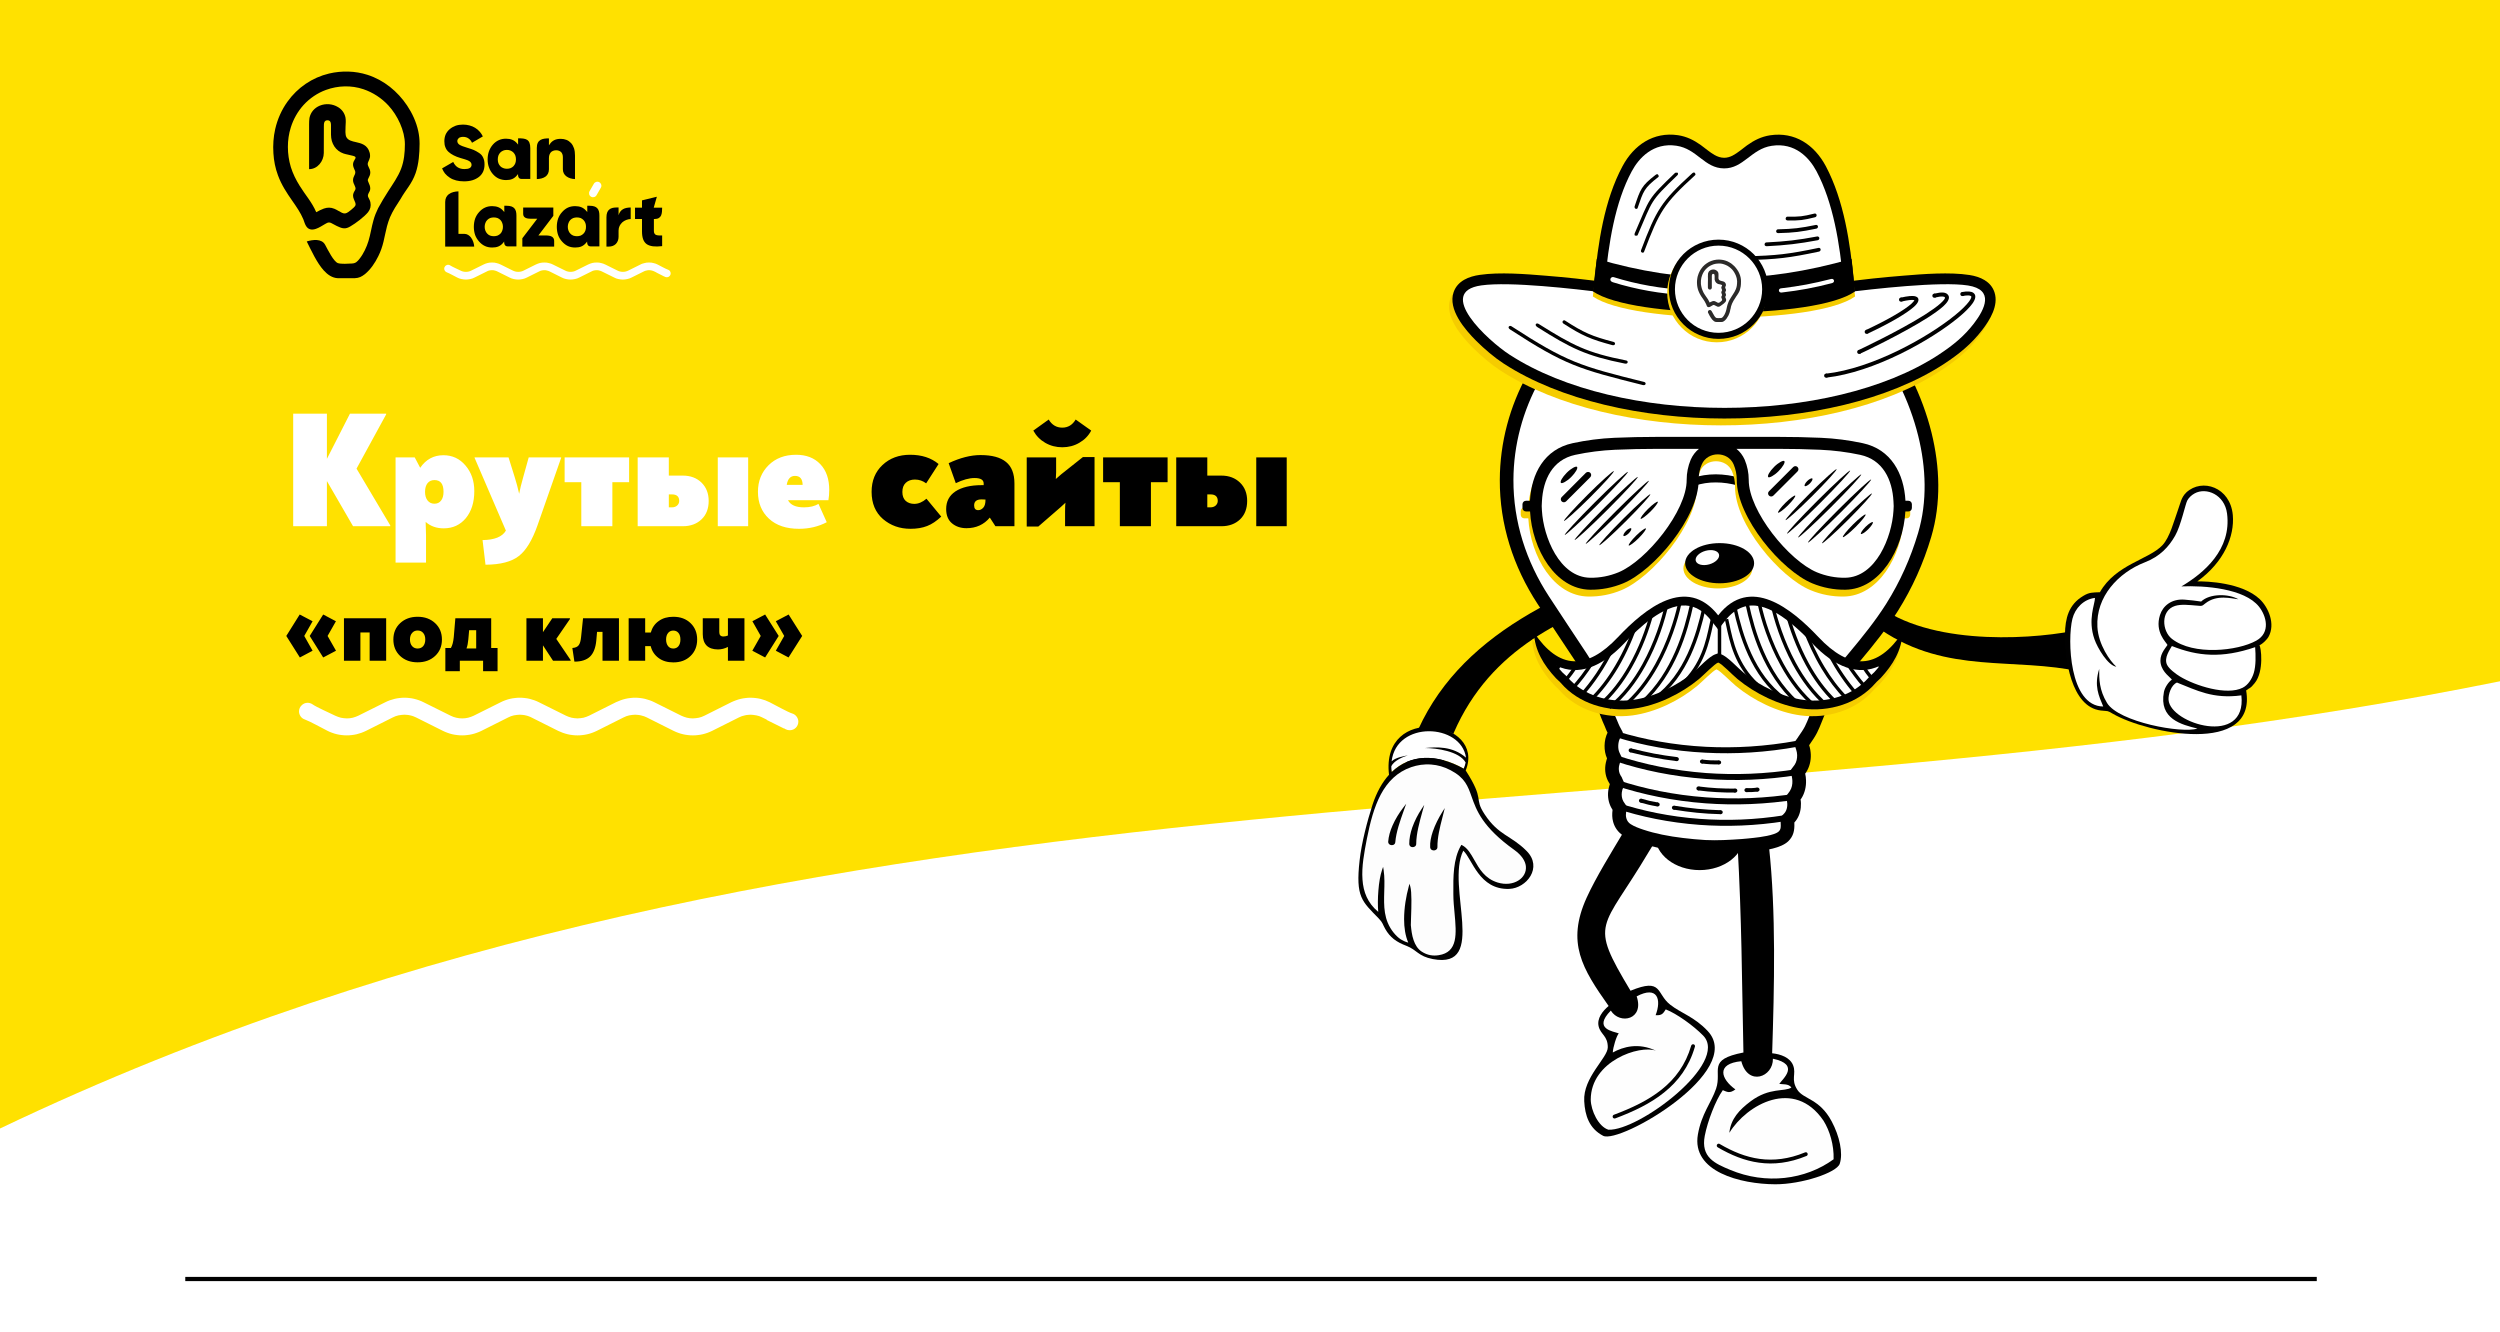 <?xml version="1.0" encoding="UTF-8"?> <!-- Creator: CorelDRAW X7 --> <svg xmlns="http://www.w3.org/2000/svg" xmlns:xlink="http://www.w3.org/1999/xlink" xml:space="preserve" width="700px" height="373px" style="shape-rendering:geometricPrecision; text-rendering:geometricPrecision; image-rendering:optimizeQuality; fill-rule:evenodd; clip-rule:evenodd" viewBox="0 0 32991 17579"> <defs> <style type="text/css"> <![CDATA[ .str0 {stroke:black;stroke-width:55.664} .fil5 {fill:none} .fil12 {fill:#2B2A29} .fil10 {fill:black} .fil3 {fill:black} .fil6 {fill:#010101} .fil9 {fill:#F5CC00} .fil13 {fill:#FDFDFD} .fil8 {fill:#FEFEFE} .fil1 {fill:#FFE100} .fil7 {fill:white} .fil0 {fill:white} .fil4 {fill:black;fill-rule:nonzero} .fil11 {fill:#F5CC00;fill-rule:nonzero} .fil14 {fill:white;fill-rule:nonzero} .fil2 {fill:white;fill-rule:nonzero} ]]> </style> <mask id="id0"> <radialGradient id="id1" gradientUnits="userSpaceOnUse" cx="25457.7" cy="10391.6" r="7270.02" fx="25457.7" fy="10391.6"> <stop offset="0" style="stop-opacity:1; stop-color:white"></stop> <stop offset="1" style="stop-opacity:0; stop-color:white"></stop> </radialGradient> <rect style="fill:url(#id1)" x="16801" y="1735" width="13159" height="13159"></rect> </mask> </defs> <g id="Слой_x0020_1">  <rect class="fil0" width="32991" height="17579"></rect> <path class="fil1" d="M0 14892c10863,-5191 22127,-3702 32991,-5902l0 -8990 -32991 0 0 14892z"></path> <path class="fil2" d="M6079 3571c-36,-18 -108,-49 -137,-68 -4,-3 -9,-5 -13,-7 -5,-1 -10,-2 -15,-2 -14,0 -27,6 -37,15 -9,10 -15,22 -15,37 0,11 4,21 10,29 6,9 15,15 25,19 38,14 97,49 136,68 9,5 18,8 27,12 10,3 19,6 29,8 10,2 20,4 30,5 9,1 19,2 29,2 10,0 20,-1 30,-2 10,-1 20,-3 29,-5 10,-2 20,-5 29,-8 9,-4 18,-7 27,-12l161 -80c5,-3 11,-6 16,-8 6,-2 12,-3 17,-5 6,-1 12,-2 19,-3 6,0 11,-1 17,-1 6,0 13,1 19,1 6,1 12,2 18,4 5,1 11,3 17,5 5,2 11,4 16,7l161 80c9,5 18,8 27,12 9,3 19,6 28,8 10,2 20,4 30,5 10,1 20,2 30,2 9,0 19,-1 29,-2 10,-1 20,-3 30,-5 9,-2 19,-5 28,-8 9,-3 18,-7 27,-12l161 -80c6,-3 11,-6 17,-8 5,-2 11,-3 17,-5 6,-1 12,-2 18,-3 6,0 12,-1 18,-1 6,0 12,1 18,1 6,1 12,2 18,4 6,1 12,3 17,5 6,2 11,4 17,7l160 80c9,5 18,8 27,12 10,3 19,6 29,8 10,2 20,4 29,5 10,1 20,2 30,2 10,0 20,-1 29,-2 10,-1 20,-3 30,-5 10,-2 19,-5 29,-8 9,-4 18,-7 27,-12l161 -80c5,-3 11,-6 16,-8 6,-2 12,-3 17,-5 6,-1 12,-2 18,-3 6,0 12,-1 18,-1 6,0 12,1 19,1 5,1 11,2 17,4 6,1 12,3 17,5 6,2 11,4 16,7l162 80c8,5 17,8 26,12 10,3 20,6 29,8 10,2 20,4 30,5 10,1 19,2 29,2 10,0 20,-1 30,-2 10,-1 20,-3 29,-5 10,-2 20,-5 29,-8 9,-4 18,-7 27,-12l161 -80c6,-3 11,-6 17,-8 5,-2 11,-3 17,-4 6,-2 12,-3 18,-4 6,0 12,-1 18,-1 5,0 11,1 17,1 6,1 11,2 17,3 6,1 12,3 17,5 6,2 11,4 17,7l29 14 -1 1 103 52 1 -1 10 6c4,1 8,3 12,4 4,1 8,1 12,1 14,0 27,-5 36,-15 10,-9 15,-22 15,-36 0,-11 -3,-22 -10,-31 -6,-8 -15,-15 -26,-18 -24,-7 -107,-53 -135,-67 -9,-5 -18,-8 -27,-12 -9,-3 -19,-6 -29,-8 -10,-3 -19,-4 -29,-6 -10,-1 -20,-1 -29,-1 -10,0 -20,0 -30,1 -9,2 -19,3 -29,6 -10,2 -19,5 -29,8 -9,3 -19,7 -27,12l-161 80c-6,3 -12,5 -17,7l-17 5c-6,2 -12,3 -18,3 -6,1 -12,1 -18,1 -5,0 -11,0 -17,-1 -6,0 -12,-1 -18,-3 -6,-1 -12,-3 -18,-5 -5,-2 -11,-4 -16,-7l-161 -80c-9,-5 -19,-9 -28,-12 -9,-3 -19,-6 -28,-8 -10,-3 -20,-4 -29,-6 -10,-1 -20,-1 -30,-1 -10,0 -19,0 -29,1 -10,2 -20,3 -29,5 -10,3 -20,6 -29,9 -9,3 -18,7 -28,12l-161 80c-5,3 -11,5 -16,7 -6,2 -12,4 -17,5 -6,2 -12,3 -18,3 -6,1 -12,1 -18,1 -6,0 -12,0 -18,-1l-17 -3c-6,-1 -12,-3 -18,-5 -5,-2 -11,-4 -16,-7l-162 -80c-9,-5 -18,-9 -27,-12 -9,-3 -19,-6 -29,-8 -9,-3 -19,-4 -29,-6 -9,-1 -19,-1 -29,-1 -10,0 -20,0 -29,1 -10,2 -20,3 -30,5 -10,3 -19,6 -28,9 -10,3 -19,7 -28,12l-161 80c-5,3 -11,5 -16,7 -6,2 -12,4 -18,5 -6,2 -12,3 -18,3 -6,1 -12,1 -17,1 -6,0 -12,0 -18,-1 -6,0 -12,-1 -18,-3 -5,-1 -11,-3 -17,-5 -6,-2 -11,-4 -17,-7l-161 -80c-9,-5 -18,-9 -28,-12 -9,-3 -18,-6 -28,-8 -10,-3 -19,-4 -29,-6 -10,-1 -20,-1 -30,-1 -9,0 -19,0 -29,1 -10,2 -20,3 -29,5 -10,3 -19,6 -29,9 -9,3 -18,7 -27,12l-162 80c-5,3 -10,5 -16,7 -6,2 -11,4 -17,5 -6,2 -12,3 -18,3 -6,1 -12,1 -18,1 -6,0 -12,0 -18,-1 -6,0 -12,-1 -18,-3 -5,-1 -11,-3 -17,-5 -5,-2 -11,-4 -16,-7z"></path> <path class="fil3" d="M4173 2800c32,-17 67,-36 101,-48 48,-16 90,-17 139,3 36,15 65,37 100,53 34,15 53,10 83,-10 25,-16 50,-40 73,-60 21,-21 30,-33 20,-63 -11,-30 -30,-62 -30,-93 0,-12 2,-25 7,-36 6,-18 24,-38 26,-55 3,-20 -19,-53 -26,-75 -9,-25 -10,-49 -1,-75 4,-10 9,-20 13,-30l2 -3c22,-47 -3,-62 -15,-102 -8,-24 -9,-48 1,-72 6,-16 19,-31 25,-46 8,-23 -20,-28 -37,-33 -37,-11 -83,-17 -119,-29 -13,-5 -25,-10 -37,-16 -47,-25 -83,-64 -105,-113 -5,-12 -10,-24 -14,-37 -3,-14 -6,-27 -8,-41 -2,-14 -3,-28 -3,-42l0 -99c0,-37 5,-90 -45,-91 -49,-1 -49,45 -49,82 -1,106 -1,295 -1,350 -1,107 -82,213 -194,213 0,-142 0,-283 0,-424l0 -168c1,-28 0,-56 5,-84 16,-76 65,-132 136,-162 79,-32 169,-25 242,20 50,30 85,78 97,136 7,36 3,84 1,122 -1,37 -7,106 12,139 12,21 30,34 51,43 23,10 49,16 73,21 36,8 74,17 106,36 38,22 62,55 74,97 4,12 7,24 7,37 1,10 1,21 -1,31 -4,21 -14,40 -22,59 -8,18 -10,32 -3,51 6,18 17,34 23,52 9,27 9,52 -1,78 -4,13 -26,50 -26,60 0,13 22,56 26,70 4,13 7,26 7,39 0,28 -10,44 -23,67 -6,12 -10,25 -7,38 1,3 1,6 2,8 10,26 24,41 30,72 10,48 -1,92 -31,130 -52,63 -162,146 -233,187 -30,18 -59,30 -95,25 -48,-6 -122,-50 -164,-72 -34,-12 -46,1 -75,16 -38,22 -80,50 -122,64 -57,20 -104,8 -132,-43 -15,-25 -22,-56 -33,-83 -37,-88 -90,-164 -145,-243 -76,-109 -143,-210 -190,-338 -35,-94 -54,-191 -60,-291 -7,-109 0,-215 24,-320 30,-130 84,-253 162,-361 133,-186 326,-318 549,-371 166,-39 344,-35 506,17 216,69 398,218 523,405 68,101 121,217 147,336 12,55 18,112 18,168 -1,128 -10,265 -52,387 -50,144 -131,221 -198,341 -51,78 -103,156 -140,242 -16,39 -29,78 -40,119 -18,67 -29,135 -46,203 -16,67 -38,131 -69,193 -44,89 -100,173 -176,236 -46,35 -77,51 -136,54l-220 0c-77,-3 -138,-48 -188,-103 -91,-101 -164,-262 -224,-382 78,-24 198,-41 243,45 36,66 110,219 168,241 43,14 138,8 185,5 50,-2 72,-26 101,-63 52,-65 93,-154 117,-232 28,-91 40,-184 66,-274 16,-59 36,-107 62,-161 41,-77 85,-148 132,-222 61,-95 131,-193 171,-298 39,-103 50,-212 50,-323 0,-180 -97,-382 -217,-512 -89,-97 -205,-173 -330,-215 -160,-54 -335,-49 -494,9 -113,41 -214,110 -296,199 -77,85 -135,188 -169,298 -26,82 -38,169 -38,255 0,92 13,179 39,267 27,86 67,167 115,244 73,120 164,218 220,351z"></path> <path class="fil0" d="M7910 2405l0 0c25,15 34,47 19,72l-57 99c-14,25 -47,34 -72,20l0 0c-26,-15 -34,-47 -20,-73l57 -99c15,-25 48,-34 73,-19z"></path> <path class="fil4" d="M8629 3050l0 -160 9 0c47,0 73,-19 86,-47 12,-28 14,-66 14,-103l-111 0 41 -144 -196 48 0 96 -92 0 0 150 92 0 0 164c0,41 5,75 15,103 10,27 25,48 45,63 20,15 48,25 83,30 34,4 75,4 123,-2l0 -141c-16,1 -30,1 -42,0 -15,-1 -27,-3 -36,-6 -10,-3 -18,-10 -23,-19 -5,-8 -8,-19 -8,-32zm-2609 -669c31,8 66,12 104,12 41,0 78,-5 111,-15 33,-10 61,-25 86,-44 49,-39 73,-93 73,-163 0,-17 -1,-34 -4,-49 -3,-15 -8,-29 -14,-42 -6,-13 -13,-24 -22,-35 -9,-10 -20,-19 -32,-27 -26,-17 -49,-30 -70,-39 -11,-5 -23,-9 -38,-14 -14,-5 -30,-10 -47,-15 -25,-8 -46,-15 -63,-21 -17,-7 -31,-13 -40,-19 -9,-6 -16,-13 -21,-21 -5,-8 -8,-17 -8,-27 0,-8 2,-15 5,-22 4,-7 9,-13 15,-19 7,-5 15,-9 25,-11 9,-3 19,-4 31,-4 29,0 53,7 73,22 19,13 34,32 45,56l143 -84c-12,-23 -25,-45 -42,-63 -17,-20 -38,-37 -61,-51 -23,-14 -47,-24 -74,-31 -26,-7 -55,-11 -85,-11 -35,0 -68,5 -97,15 -29,11 -56,26 -79,46 -23,20 -41,43 -53,70 -11,26 -17,56 -17,88 0,31 4,58 14,81 9,24 23,44 42,61 19,17 41,32 67,45 26,14 56,25 89,35 24,7 43,12 58,17 16,5 28,9 35,12 17,7 31,15 40,25 9,10 14,22 14,35 0,19 -8,34 -25,44 -16,9 -39,13 -69,13 -70,0 -119,-31 -148,-94l-147 85c10,25 23,47 38,67 18,21 39,40 64,56 24,16 52,28 84,36zm982 505l88 0 -197 258 0 110 420 0 0 -74c0,-52 -40,-73 -109,-73l-99 0 197 -259 0 -110 -398 0 0 84c0,47 38,64 98,64zm-165 -1061l0 83 -14 -17c-18,-21 -38,-36 -62,-46 -24,-10 -52,-15 -83,-15 -35,0 -66,6 -95,19 -29,13 -55,32 -78,58 -23,26 -40,56 -52,88 -12,33 -18,69 -18,108 0,39 6,75 18,107 12,33 29,62 52,88 23,26 49,46 78,59 29,12 60,19 95,19 31,0 58,-4 82,-14 24,-10 44,-26 63,-49l13 -16 1 21c1,13 6,24 13,31 7,8 17,12 30,12l118 0 0 -406c0,-120 -59,-130 -161,-130zm-152 890l-30 0 0 83 -15 -17c-17,-20 -38,-36 -62,-46 -24,-10 -52,-15 -83,-15 -34,0 -66,6 -94,19 -29,13 -55,33 -78,59 -24,26 -41,55 -53,87 -11,33 -17,69 -17,108 0,39 6,75 17,108 12,32 30,61 53,87 23,26 49,46 78,59 28,13 60,19 94,19 32,0 59,-4 82,-14 24,-10 45,-26 63,-48l13 -17 1 21c1,13 6,24 14,32 7,7 17,11 29,11l118 0 0 -406c0,-42 -7,-74 -27,-96 -19,-22 -52,-34 -103,-34zm-217 394c-15,-6 -28,-15 -38,-26 -11,-11 -19,-25 -25,-40 -6,-15 -9,-32 -9,-50 0,-18 3,-35 9,-50 5,-15 14,-29 25,-40 11,-11 24,-20 38,-26 15,-5 31,-8 49,-8 17,0 33,3 48,8 15,6 28,15 39,26 10,11 19,25 24,40 6,15 9,32 9,50 0,18 -3,35 -9,50 -5,15 -13,29 -24,40 -12,11 -24,20 -39,26 -15,5 -31,8 -48,8 -18,0 -34,-3 -49,-8zm1008 -1263c-23,-9 -48,-14 -75,-14 -33,0 -61,5 -84,16 -23,11 -43,27 -58,49l-15 21 0 -92c-82,0 -160,12 -160,126l0 411c43,-1 87,-11 118,-35 25,-20 42,-51 42,-95l0 -145c0,-16 2,-31 6,-44 5,-13 11,-24 19,-34 9,-9 19,-16 31,-20 12,-5 25,-7 40,-7 13,0 25,2 35,6 11,4 21,10 29,17 8,8 14,18 18,30 4,11 6,24 6,39l0 158c0,42 18,72 45,93 31,24 74,36 115,37l0 -310c0,-36 -4,-68 -13,-96 -9,-27 -22,-50 -39,-69 -18,-19 -38,-33 -60,-42zm-1348 1240l-78 0 0 -561c-46,1 -94,12 -128,38 -28,22 -47,55 -47,102l0 589 383 0c-2,-38 -16,-84 -42,-119 -21,-28 -51,-49 -88,-49zm2035 -246l0 -102 -30 0c-39,0 -72,8 -94,28 -23,19 -36,52 -36,102l0 386 31 0c39,0 71,-13 93,-35 23,-24 36,-56 36,-94l0 -83c0,-45 20,-81 49,-108 29,-26 70,-42 111,-44l0 -152c-77,1 -137,23 -160,102zm-383 -125l-30 0 0 83 -15 -17c-17,-20 -38,-36 -62,-46 -24,-10 -52,-15 -83,-15 -34,0 -66,6 -95,19 -28,13 -54,33 -77,59 -24,26 -41,55 -53,87 -11,33 -17,69 -17,108 0,39 6,75 17,108 12,32 29,62 53,87 23,26 49,46 77,59 29,13 61,19 95,19 31,0 59,-4 82,-14 24,-10 44,-26 63,-48l13 -17 1 21c1,13 6,24 14,32 7,7 17,11 29,11l118 0 0 -406c0,-42 -7,-74 -27,-96 -19,-22 -52,-34 -103,-34zm-215 394c-15,-6 -28,-15 -38,-26 -11,-11 -20,-25 -25,-40 -6,-15 -9,-32 -9,-50 0,-18 3,-35 9,-50 5,-15 14,-29 24,-40 11,-11 24,-20 39,-26 15,-5 31,-8 48,-8 18,0 34,3 49,8 14,6 27,15 38,26 11,12 20,25 25,40 6,15 8,32 8,50 0,18 -2,35 -8,50 -5,15 -14,29 -25,40 -11,11 -24,20 -38,26 -15,5 -31,8 -49,8 -17,0 -33,-3 -48,-8zm-924 -891c-15,-5 -28,-14 -39,-25 -11,-12 -19,-25 -25,-40 -5,-15 -8,-32 -8,-50 0,-18 3,-35 8,-50 6,-15 14,-29 25,-40 11,-11 24,-20 39,-26 14,-6 30,-9 48,-9 17,0 34,3 48,9 15,6 28,15 39,26 11,11 19,25 25,40 5,15 8,32 8,50 0,18 -3,35 -8,50 -6,15 -14,28 -25,40 -11,11 -24,20 -39,26 -14,5 -30,8 -48,8 -18,0 -34,-3 -48,-9z"></path> <line class="fil5 str0" x1="2445" y1="16878" x2="30573" y2="16878"></line> <path class="fil0" style="mask:url(#id0)" d="M23381 1735c3633,0 6579,2946 6579,6580 0,3633 -2946,6579 -6579,6579 -3634,0 -6580,-2946 -6580,-6579 0,-3634 2946,-6580 6580,-6580z"></path> <g id="_2653423600800"> <g> <path class="fil4" d="M24827 8314c870,589 1753,354 2638,551l92 -586c-435,129 -1782,275 -2591,-170l-139 205z"></path> <g> <path class="fil6" d="M29641 9111c54,-43 46,-14 113,-97 127,-156 83,-481 62,-499 46,-19 102,-80 119,-109 97,-172 -2,-393 -114,-499 -233,-221 -701,-237 -824,-235 355,-257 492,-597 468,-875 -33,-370 -406,-490 -612,-300 -69,65 -78,141 -112,233 -51,140 -106,359 -204,464 -179,191 -617,252 -826,621 -98,4 -140,0 -220,49 -192,114 -238,293 -241,509 -4,305 78,957 474,1003 108,12 78,-3 160,44 451,260 1903,556 1757,-309z"></path> <path class="fil7" d="M28998 9614c-206,-51 -511,-125 -442,-483 12,-61 64,-137 105,-162 -18,-30 -124,-94 -147,-210 -22,-114 50,-190 89,-248 -20,-40 -170,-170 -99,-395 38,-120 152,-217 325,-203 74,5 146,15 218,25 114,-108 362,-105 492,-30 -90,-9 -283,-67 -436,54 -48,38 -39,36 -120,29 -90,-7 -200,-21 -281,5 -193,62 -171,333 -41,434 284,223 869,161 1114,24 193,-108 132,-327 36,-448 -192,-242 -721,-281 -1024,-268 296,-175 664,-486 602,-962 -32,-248 -272,-350 -428,-265 -44,24 -77,58 -96,92 -25,43 -85,334 -161,466 -82,144 -196,272 -399,351 -354,138 -648,456 -627,852 12,234 168,454 250,526 -111,-14 -249,-248 -289,-363 -91,-260 7,-462 7,-545 -150,18 -263,136 -298,277 -68,274 -41,1153 407,1156 -59,-142 -123,-272 -53,-496 -2,132 0,279 103,449 153,252 989,406 1193,338zm-337 -1089c-24,46 -108,154 -64,247 25,54 119,124 169,154 203,124 622,256 830,149 71,-36 122,-116 146,-195 29,-97 26,-227 18,-340 -439,150 -757,121 -1099,-15zm67 482c-78,32 -116,160 -111,229 23,317 1037,623 961,-60 -375,51 -591,-67 -850,-169z"></path> </g> </g> <ellipse class="fil3" cx="22429" cy="11024" rx="588" ry="458"></ellipse> <path class="fil4" d="M20571 7892c-1388,682 -2337,1731 -2108,3753l102 -90 329 -587c107,-1656 933,-2375 1809,-2805l24 -12 -132 -271 -24 12z"></path> <path class="fil3" d="M23007 13889c-487,95 -278,233 -361,478 -64,186 -192,329 -240,604 -85,491 562,655 1021,657 345,1 811,-152 851,-271 46,-140 -2,-364 -107,-560 -160,-300 -370,-289 -452,-415 -90,-138 -13,-207 -55,-320 -40,-108 -166,-151 -278,-163 28,-873 53,-1857 -42,-2728 -21,-195 -19,-747 -256,-778 -264,-34 -168,583 -159,749 57,1030 56,1720 78,2747z"></path> <path class="fil3" d="M21517 13074c427,-176 335,38 525,185 144,113 317,158 494,347 498,529 -1163,1496 -1381,1382 -184,-97 -239,-268 -249,-456 -18,-315 311,-572 311,-712 0,-153 -95,-167 -121,-277 -24,-104 52,-201 132,-268 -348,-493 -560,-834 -290,-1429 121,-267 337,-615 478,-852 344,-597 292,-527 635,-409 215,76 -21,198 -291,652 -626,1057 -799,908 -243,1837z"></path> <path class="fil8" d="M22979 14004c-335,32 -272,233 -78,372 -78,58 -110,32 -166,10 -96,135 -201,410 -238,601 -56,287 137,368 336,451 470,197 990,132 1364,-140 6,-188 -51,-378 -134,-510 -385,-566 -1012,-215 -1242,161 19,-185 132,-304 281,-416 251,-188 449,-122 538,-182 -38,-54 -117,-39 -160,-48 42,-63 281,-255 -84,-332 6,241 -329,370 -417,33z"></path> <path class="fil3" d="M21214 9668c-8,-15 -16,-31 -22,-47l-15 -37c-37,-80 -67,-164 -98,-246 -81,-217 -161,-418 -290,-613 -84,-126 -167,-251 -250,-377 -83,-126 -165,-252 -248,-378 -321,-491 -502,-1050 -499,-1639 2,-490 130,-970 368,-1398 234,-422 569,-784 973,-1049 472,-308 1017,-470 1581,-468 407,2 821,85 1194,249 351,154 668,381 908,681 314,393 552,875 673,1363 111,450 129,930 -4,1377 -103,347 -248,671 -441,978 -149,236 -319,446 -497,659 -159,191 -341,400 -437,631 -23,55 -45,110 -67,166 -20,50 -40,102 -65,150 -28,54 -62,104 -97,154 -2,3 -5,6 -7,10 14,39 20,81 22,124 3,82 -17,166 -63,235 -4,5 -7,11 -11,16 7,29 10,59 11,89 3,83 -16,166 -60,236 -4,5 -8,11 -12,16 3,18 5,35 5,53 2,74 -15,149 -55,210 -10,15 -21,29 -32,41l0 9c4,94 -11,172 -82,240 -97,91 -303,118 -429,133 -57,6 -114,11 -172,15 -159,12 -341,22 -501,14 -103,-6 -206,-15 -308,-28 -97,-12 -194,-27 -289,-46 -91,-19 -182,-42 -270,-72 -69,-23 -147,-52 -209,-93 -64,-42 -110,-103 -131,-179 -15,-52 -15,-106 -8,-160 -5,-8 -10,-16 -15,-25 -38,-68 -52,-148 -42,-226 1,-10 3,-20 5,-30 3,-13 6,-26 10,-39 2,-6 4,-13 6,-19l-4 -8c-4,-6 -7,-12 -11,-18 -40,-68 -54,-149 -43,-227 1,-10 3,-20 5,-29 3,-14 6,-27 10,-40 2,-6 4,-12 6,-18 -46,-101 -43,-239 7,-340z"></path> <path class="fil0" d="M21376 9747c-25,51 -29,133 -5,184l32 69 -27 71c-1,3 -2,6 -3,10 -2,7 -4,14 -6,22 -1,5 -2,10 -3,16 -5,38 1,78 21,112 2,3 3,5 5,8l9 14 39 89 -24 68c-2,3 -3,6 -4,9 -2,8 -4,15 -5,23 -1,5 -2,11 -3,16 -5,39 1,81 20,116 2,4 5,8 7,11l40 59 -10 70c-4,28 -5,57 3,84 9,33 28,59 56,77 49,32 113,55 167,73 81,27 165,49 249,66 91,19 183,33 275,44 98,12 197,21 295,27 158,8 321,-2 479,-13 55,-5 110,-9 164,-16 73,-8 271,-32 326,-84 29,-28 28,-62 26,-101l-4 -84 52 -55c5,-6 9,-11 13,-17 20,-31 27,-71 26,-107 0,-9 -1,-18 -3,-28l-12 -75 45 -61c2,-3 3,-6 5,-8 25,-39 34,-87 32,-132 -1,-18 -3,-37 -7,-55l-19 -82 51 -68c2,-2 4,-4 5,-7 25,-37 34,-84 33,-128 -1,-24 -5,-49 -13,-72l-29 -87 53 -75c2,-3 4,-7 6,-10 30,-43 61,-87 85,-133 22,-43 40,-89 58,-134 22,-56 44,-112 68,-168 105,-254 290,-468 464,-677 172,-206 340,-414 483,-640 184,-292 323,-604 421,-934 124,-416 105,-864 2,-1281 -115,-465 -341,-921 -639,-1294 -222,-278 -515,-487 -839,-629 -351,-154 -740,-232 -1122,-234 -529,-2 -1040,150 -1482,439 -380,248 -694,589 -914,985 -223,401 -344,852 -346,1311 -2,554 168,1079 470,1541 83,126 165,251 248,377 83,126 166,251 249,376 136,205 224,421 309,650 29,79 58,158 93,234l1 3 17 41c4,10 9,21 14,31l43 81 -40 82z"></path> <g> <ellipse class="fil9" cx="22670" cy="7500" rx="455" ry="265"></ellipse> <ellipse class="fil9" transform="matrix(0.161 -0.045 0.045 0.161 22508.6 7425.62)" rx="952" ry="554"></ellipse> </g> <g> <ellipse class="fil3" cx="22693" cy="7432" rx="455" ry="265"></ellipse> <ellipse class="fil0" transform="matrix(0.161 -0.045 0.045 0.161 22531.2 7357.96)" rx="952" ry="554"></ellipse> </g> <path class="fil9" d="M20218 8434c14,241 128,430 292,606 24,26 43,37 65,63 236,273 615,384 965,338 309,-41 625,-198 857,-390 67,-55 208,-202 255,-218 47,16 188,163 255,218 232,192 548,349 857,390 350,46 729,-65 964,-338 23,-26 42,-37 66,-63 164,-176 278,-365 292,-606 -333,497 -699,502 -1113,62 -355,-377 -903,-818 -1321,-286 -419,-532 -966,-91 -1321,286 -414,440 -780,435 -1113,-62z"></path> <path class="fil10" d="M20241 8344c13,240 128,430 292,606 24,26 42,36 65,63 235,273 615,384 965,338 308,-41 624,-198 857,-390 66,-55 207,-203 254,-218 48,15 188,163 255,218 233,192 549,349 857,390 350,46 730,-65 965,-338 23,-27 41,-37 65,-63 164,-176 279,-366 292,-606 -332,496 -698,502 -1112,62 -356,-377 -903,-819 -1322,-286 -418,-533 -965,-91 -1321,286 -414,440 -780,434 -1112,-62z"></path> <path class="fil0" d="M24805 8787c-283,133 -588,22 -894,-302 -73,-77 -149,-152 -230,-221 -286,-245 -631,-434 -916,-73l-91 116 -91 -116c-86,-109 -195,-195 -340,-201 -291,-13 -620,298 -805,495 -306,324 -611,435 -894,302 23,29 48,57 73,85 22,23 47,40 69,65 209,243 550,340 862,299 283,-38 579,-184 798,-364 76,-63 207,-211 293,-239l35 -12 36 12c86,28 217,176 293,239 219,180 515,326 798,364 312,41 653,-56 862,-299 22,-25 47,-42 69,-65 25,-28 50,-56 73,-85z"></path> <path class="fil4" d="M20515 8843c10,-19 21,-37 30,-55 9,-17 18,-34 26,-52l41 20c-8,16 -17,34 -27,54 -10,18 -20,36 -31,55l-39 -22zm120 128c28,-34 55,-67 79,-100 27,-35 51,-71 74,-105l37 24c-23,36 -48,72 -74,108 -26,34 -53,69 -81,102l-35 -29zm97 102c46,-51 91,-104 133,-159 44,-58 85,-118 123,-177l38 25c-38,60 -81,120 -126,180 -42,55 -87,110 -135,162l-33 -31zm114 92c77,-85 150,-179 217,-278 72,-108 137,-221 191,-331l41 20c-56,112 -121,227 -195,336 -67,101 -142,197 -221,284l-33 -31zm119 68c137,-130 253,-285 348,-446 118,-198 206,-406 265,-585l42 14c-59,182 -148,392 -268,595 -98,164 -216,322 -356,455l-31 -33zm131 53c161,-138 292,-314 396,-497 138,-241 229,-495 283,-695l43 12c-54,203 -147,461 -287,706 -106,187 -240,366 -405,509l-30 -35zm128 33c187,-148 335,-347 449,-553 160,-289 255,-592 300,-798l44 10c-45,208 -142,517 -305,810 -117,211 -268,414 -461,567l-27 -36zm170 -1c187,-149 334,-347 449,-554 159,-287 254,-591 299,-796l44 10c-46,208 -142,516 -304,809 -117,210 -268,413 -460,567l-28 -36zm262 -67c209,-191 351,-425 451,-653 101,-230 158,-455 196,-630l44 10c-38,177 -96,405 -198,638 -103,234 -249,472 -463,669l-30 -34zm167 -50c207,-149 349,-361 448,-576 99,-216 155,-434 190,-592l44 9c-35,160 -92,382 -193,602 -102,221 -248,440 -463,594l-26 -37zm358 -185c269,-253 331,-550 381,-787l14 -63 44 9 -14 64c-51,242 -115,547 -394,810l-31 -33zm2628 -184c-12,-22 -23,-43 -32,-62 -10,-20 -19,-39 -27,-58l42 -18c7,17 16,36 25,56 10,19 20,39 31,60l-39 22zm-120 141c-24,-30 -47,-60 -68,-89 -23,-32 -44,-63 -64,-94l37 -24c20,30 41,61 63,91 22,29 44,58 67,87l-35 29zm-106 93c-41,-47 -80,-96 -117,-146 -40,-52 -76,-106 -110,-158l38 -25c33,53 70,105 108,156 36,49 74,97 115,143l-34 30zm-107 99c-64,-72 -125,-151 -181,-234 -60,-87 -115,-179 -164,-269l40 -22c48,90 102,180 161,266 55,80 114,157 177,229l-33 30zm-129 63c-119,-121 -222,-260 -309,-404 -103,-171 -184,-350 -243,-512l42 -15c59,159 138,335 240,504 85,141 185,277 302,395l-32 32zm-141 48c-153,-145 -278,-321 -377,-502 -129,-236 -215,-481 -267,-674l44 -12c51,191 136,432 263,664 97,177 219,350 368,490l-31 34zm-107 53c-184,-155 -329,-356 -442,-563 -155,-287 -248,-585 -292,-788l44 -10c44,200 135,494 288,776 110,203 252,399 431,550l-29 35zm-148 17c-189,-153 -339,-356 -454,-566 -161,-291 -256,-595 -301,-802l44 -10c45,204 138,504 296,790 113,205 259,403 443,553l-28 35zm-255 -61c-214,-197 -360,-435 -463,-669 -102,-233 -160,-461 -198,-638l44 -10c38,175 95,400 196,630 100,228 242,462 451,653l-30 34zm-163 -47c-215,-154 -361,-373 -463,-594 -101,-220 -158,-442 -193,-602l44 -9c35,158 91,376 190,592 99,215 241,427 448,576l-26 37zm-363 -189c-279,-263 -343,-568 -394,-810l-14 -64 44 -9 14 63c50,237 112,534 381,787l-31 33zm-456 -821l0 484 -46 0 0 -484 46 0z"></path> <path class="fil8" d="M21598 13148c276,-146 330,42 250,249 91,6 102,-31 134,-77 144,56 366,215 493,345 352,360 -851,1262 -1250,1243 -131,-41 -230,-251 -233,-396 0,-511 647,-727 862,-646 -233,-111 -435,-52 -571,23 1,-62 50,-223 79,-252 -65,-27 -348,-54 -105,-301 119,190 445,119 341,-188z"></path> <path class="fil4" d="M22337 6307c94,-31 197,-48 307,-48 104,1 214,16 329,49l-29 102c-105,-30 -206,-44 -300,-44 -98,-1 -190,14 -275,42l-32 -101z"></path> <path class="fil9" d="M25122 6698l39 0c26,0 47,21 47,46l0 49c0,26 -21,47 -47,47l-39 0c-29,503 -336,1026 -792,1032 -150,2 -298,-26 -437,-84 -404,-167 -1000,-870 -997,-1367 1,-69 -13,-138 -40,-202 -76,-177 -347,-176 -422,0 -27,64 -41,133 -40,202 3,497 -593,1200 -998,1367 -138,58 -286,86 -436,84 -456,-6 -763,-529 -792,-1032l-53 0c-26,0 -47,-21 -47,-47l0 -49c0,-25 21,-46 47,-46l53 0c18,-358 189,-680 563,-760 182,-39 366,-62 552,-70 186,-8 372,-13 558,-13 536,0 1072,0 1607,0 187,0 373,5 559,13 185,8 370,31 551,70 374,80 546,402 564,760z"></path> <path class="fil3" d="M25145 6608l39 0c26,0 46,21 46,46l0 49c0,26 -20,46 -46,46l-40 0c-28,503 -336,1026 -792,1033 -149,2 -298,-27 -436,-84 -405,-167 -1000,-870 -997,-1367 0,-70 -14,-138 -41,-202 -75,-178 -346,-177 -421,0 -28,64 -41,132 -41,202 3,497 -592,1200 -997,1367 -138,57 -287,86 -436,84 -456,-7 -764,-530 -792,-1033l-54 0c-25,0 -46,-20 -46,-46l0 -49c0,-25 21,-46 46,-46l53 0c19,-359 190,-680 564,-760 181,-39 366,-63 552,-71 186,-8 372,-12 558,-12 536,0 1071,0 1607,0 186,0 372,4 558,12 186,8 370,32 552,71 374,80 545,401 564,760z"></path> <path class="fil0" d="M20345 6678l3 62c20,343 230,878 637,884 128,2 255,-23 374,-72 367,-152 902,-810 899,-1220 0,-91 18,-181 53,-265 26,-59 64,-108 109,-144 -185,0 -371,0 -556,0 -184,0 -368,4 -552,12 -176,8 -352,30 -525,67 -301,65 -424,328 -439,614l-3 62zm2570 -755c45,36 83,85 109,144 35,84 53,174 53,265 -3,410 532,1068 899,1220 118,49 246,74 374,72 407,-6 617,-541 637,-884l3 -62 -3 -62c-15,-286 -138,-549 -439,-614 -173,-37 -349,-59 -526,-67 -183,-8 -367,-12 -551,-12 -185,0 -371,0 -556,0z"></path> <rect class="fil3" transform="matrix(0.338 -0.338 0.338 0.338 24541.4 7029.5)" width="461.793" height="98.916" rx="4713" ry="4713"></rect> <rect class="fil3" transform="matrix(0.648 -0.648 0.338 0.338 24302.8 7071.46)" width="461.793" height="98.916" rx="4713" ry="4713"></rect> <rect class="fil3" transform="matrix(1.424 -1.424 0.338 0.338 24027.8 7152.72)" width="461.793" height="98.916" rx="4713" ry="4713"></rect> <rect class="fil3" transform="matrix(1.803 -1.803 0.338 0.338 23842.6 7142.87)" width="461.793" height="98.916" rx="4713" ry="4713"></rect> <rect class="fil3" transform="matrix(1.803 -1.803 0.338 0.338 23712 7076.16)" width="461.793" height="98.916" rx="4713" ry="4713"></rect> <rect class="fil3" transform="matrix(1.803 -1.803 0.338 0.338 23565.6 7025.42)" width="461.793" height="98.916" rx="4713" ry="4713"></rect> <rect class="fil3" transform="matrix(1.457 -1.457 0.338 0.338 23546.7 6847.11)" width="461.793" height="98.916" rx="4713" ry="4713"></rect> <rect class="fil3" transform="matrix(0.488 -0.488 0.338 0.338 23448.1 6748.52)" width="461.793" height="98.916" rx="4713" ry="4713"></rect> <rect class="fil3" transform="matrix(0.216 -0.216 0.338 0.338 23799.5 6397.1)" width="461.793" height="98.916" rx="4713" ry="4713"></rect> <path class="fil3" d="M23344 6483l320 -320c16,-16 42,-16 57,0l0 0c16,16 16,42 0,58l-319 319c-16,16 -42,16 -58,0l0 0c-16,-16 -16,-42 0,-57z"></path> <rect class="fil3" transform="matrix(0.459 -0.459 0.583 0.583 23305.6 6267.22)" width="461.793" height="98.916" rx="4713" ry="4713"></rect> <rect class="fil3" transform="matrix(-1.424 1.424 -0.338 -0.338 21313.6 6233.29)" width="461.793" height="98.916" rx="4713" ry="4713"></rect> <rect class="fil3" transform="matrix(-1.803 1.803 -0.338 -0.338 21498.8 6243.14)" width="461.793" height="98.916" rx="4713" ry="4713"></rect> <rect class="fil3" transform="matrix(-1.803 1.803 -0.338 -0.338 21629.4 6309.85)" width="461.793" height="98.916" rx="4713" ry="4713"></rect> <rect class="fil3" transform="matrix(-1.803 1.803 -0.338 -0.338 21775.8 6360.59)" width="461.793" height="98.916" rx="4713" ry="4713"></rect> <rect class="fil3" transform="matrix(-1.457 1.457 -0.338 -0.338 21794.7 6538.9)" width="461.793" height="98.916" rx="4713" ry="4713"></rect> <rect class="fil3" transform="matrix(-0.488 0.488 -0.338 -0.338 21893.3 6637.49)" width="461.793" height="98.916" rx="4713" ry="4713"></rect> <rect class="fil3" transform="matrix(-0.488 0.488 -0.338 -0.338 21736 6989.82)" width="461.793" height="98.916" rx="4713" ry="4713"></rect> <rect class="fil3" transform="matrix(-0.216 0.216 -0.338 -0.338 21541.9 6988.92)" width="461.793" height="98.916" rx="4713" ry="4713"></rect> <path class="fil3" d="M20609 6559l319 -320c16,-15 42,-15 58,0l0 0c16,16 16,42 0,58l-320 320c-16,15 -41,15 -57,0l0 0c-16,-16 -16,-42 0,-58z"></path> <rect class="fil3" transform="matrix(0.459 -0.459 0.583 0.583 20570.1 6343.61)" width="461.793" height="98.916" rx="4713" ry="4713"></rect> <path class="fil9" d="M21159 3813c356,66 725,95 1087,108 380,13 763,7 1143,-16 287,-17 584,-43 868,-92l3 0 4 -1c268,-32 536,-62 805,-84 264,-21 617,-50 877,-9 140,22 283,84 330,231 55,173 -61,361 -163,494 -141,185 -306,319 -499,445 -1479,969 -4330,962 -5813,1 -127,-83 -256,-193 -364,-301 -149,-149 -379,-415 -299,-645 52,-149 203,-207 346,-227 263,-37 601,-11 867,11 267,22 533,52 800,84l4 1 4 0z"></path> <path class="fil3" d="M21204 3723c356,66 725,95 1087,108 380,13 763,7 1143,-16 287,-17 584,-43 868,-92l4 -1 3 0c268,-33 536,-63 805,-84 264,-22 618,-50 877,-9 140,22 283,83 330,231 55,173 -61,361 -162,493 -142,186 -307,319 -500,446 -1479,969 -4330,961 -5812,1 -128,-83 -257,-194 -365,-301 -149,-149 -379,-415 -299,-645 52,-149 203,-207 346,-227 263,-38 601,-11 867,11 267,21 534,51 800,84l4 0 4 1z"></path> <path class="fil0" d="M24326 3861c-647,112 -2094,194 -3147,0 -398,-48 -1254,-149 -1631,-95 -610,86 88,730 374,915 1441,935 4234,935 5661,0 197,-129 340,-249 466,-413 145,-190 272,-445 -79,-501 -363,-57 -1253,47 -1644,94z"></path> <path class="fil3" d="M21041 3718c46,-506 129,-1076 371,-1526 149,-278 408,-456 732,-408 112,17 206,63 298,128 60,43 120,97 184,133 41,23 80,36 126,37 41,0 76,-11 112,-29 66,-34 129,-90 189,-134 95,-68 190,-116 306,-134 327,-49 584,125 735,407 240,453 324,1019 370,1527l11 121 -117 28c-1061,254 -2157,283 -3215,-1l-113 -30 11 -119z"></path> <path class="fil0" d="M21179 3731c1003,269 2068,259 3147,1 -47,-519 -134,-1057 -355,-1473 -95,-178 -282,-382 -591,-335 -270,41 -373,300 -629,298 -260,-2 -354,-258 -628,-299 -306,-46 -496,163 -589,336 -223,413 -307,955 -355,1472z"></path> <path class="fil9" d="M24434 3483c-1185,342 -2233,333 -3362,0l-52 429c529,370 2945,373 3460,0l-46 -429z"></path> <path class="fil3" d="M24434 3415c-1185,342 -2233,333 -3362,0l-52 429c529,370 2945,374 3460,1l-46 -430z"></path> <path class="fil0" d="M21295 3657c293,93 649,158 956,166 44,1 47,68 -12,67 -305,-7 -664,-74 -956,-166 -58,-19 -28,-79 12,-67z"></path> <path class="fil0" d="M23501 3805c250,-30 420,-62 664,-124 38,-10 56,43 11,55 -244,63 -414,94 -664,124 -44,6 -50,-50 -11,-55z"></path> <path class="fil3" d="M21657 3299c201,-531 263,-637 675,-1013 10,-8 23,-15 32,-6l0 0c8,9 15,23 6,31 -416,380 -470,476 -675,1013 -4,12 -21,13 -31,6l0 0c-11,-7 -11,-19 -7,-31z"></path> <path class="fil3" d="M21573 3077c205,-472 159,-437 529,-793 9,-8 19,-6 31,-6l0 0c13,0 14,23 5,32 -372,359 -321,319 -527,792 -5,12 -19,7 -31,7l0 0c-13,0 -11,-20 -7,-32z"></path> <path class="fil3" d="M21572 2720c74,-220 88,-268 275,-412 10,-7 22,-15 31,-6l0 0c9,9 16,25 7,33 -190,147 -198,186 -275,412 -4,11 -23,13 -31,4l0 0c-9,-8 -11,-19 -7,-31z"></path> <path class="fil3" d="M23586 2859c165,2 199,-2 359,-41 14,-4 28,8 28,21l0 1c0,13 -8,24 -22,27 -158,39 -197,44 -359,42 -14,0 -28,-8 -28,-22l0 0c0,-13 8,-28 22,-28z"></path> <path class="fil3" d="M23461 3026c209,-5 296,-16 502,-58 13,-3 28,8 28,22l0 0c0,13 -9,25 -22,27 -204,42 -295,54 -503,59 -13,0 -27,-8 -27,-22l0 0c0,-14 8,-27 22,-28z"></path> <path class="fil3" d="M23308 3199c260,-13 417,-31 673,-79 13,-2 28,9 28,22l0 0c0,14 -9,26 -22,28 -254,47 -415,66 -673,79 -14,0 -28,-8 -28,-22l0 0c0,-14 8,-27 22,-28z"></path> <path class="fil3" d="M23041 3382c401,-9 565,-29 957,-111 14,-3 28,8 28,21l0 0c0,14 -8,25 -22,28 -391,83 -558,103 -957,112 -14,0 -28,-8 -28,-22l0 0c0,-14 8,-27 22,-28z"></path> <path class="fil3" d="M19945 4305c731,473 904,525 1751,735 34,8 24,52 -17,41 -841,-210 -1026,-262 -1752,-734 -41,-27 -8,-58 18,-42z"></path> <path class="fil3" d="M20304 4274c448,281 636,381 1157,483 29,5 25,50 -18,41 -514,-102 -715,-203 -1156,-482 -44,-29 -13,-61 17,-42z"></path> <path class="fil3" d="M20651 4229c248,161 357,208 643,283 30,8 24,53 -18,42 -284,-76 -398,-125 -644,-284 -10,-7 -16,-19 -11,-30l0 0c5,-11 19,-18 30,-11z"></path> <path class="fil4" d="M24096 4931c618,-70 1355,-485 1711,-778 83,-68 144,-129 179,-177 26,-36 35,-61 24,-69 -15,-11 -50,-12 -110,-1l-9 -52c74,-14 123,-9 150,10 40,29 33,79 -13,143 -37,51 -101,116 -187,186 -362,298 -1111,719 -1739,790l-6 -52z"></path> <path class="fil4" d="M24526 4619c21,-8 543,-256 878,-468 83,-53 155,-104 203,-147 41,-37 64,-65 59,-79l-1 -1c-3,-6 -12,-10 -27,-11 -23,-2 -57,2 -105,14l-12 -51c54,-13 93,-18 121,-16 35,3 56,16 68,36 2,3 4,7 6,11 13,37 -16,84 -73,136 -51,46 -125,98 -211,153 -337,213 -867,465 -888,472l-18 -49z"></path> <path class="fil4" d="M24623 4355c302,-141 512,-267 601,-347 23,-21 36,-38 39,-48 0,-2 -2,1 -4,0 -26,-6 -80,-1 -166,19l-12 -51c94,-22 157,-27 191,-19 37,10 51,32 42,65 -6,20 -24,45 -55,73 -92,83 -307,213 -614,356l-22 -48z"></path> <path class="fil0" d="M22492 3823l143 0c25,0 45,15 45,34l0 0c0,18 -20,33 -45,33l-143 0c-25,0 -45,-15 -45,-33l0 0c0,-19 20,-34 45,-34z"></path> <path class="fil11" d="M22656 3207c181,0 345,73 463,192 119,118 192,282 192,463 0,181 -73,345 -192,463 -118,119 -282,192 -463,192 -181,0 -345,-73 -463,-192 -119,-118 -192,-282 -192,-463 0,-181 73,-345 192,-463 118,-119 282,-192 463,-192zm407 248c-104,-104 -248,-168 -407,-168 -159,0 -303,64 -407,168 -104,104 -168,248 -168,407 0,159 64,303 168,407 104,104 248,168 407,168 159,0 303,-64 407,-168 104,-104 168,-248 168,-407 0,-159 -64,-303 -168,-407z"></path> <circle class="fil0" cx="22656" cy="3817" r="615"></circle> <path class="fil4" d="M22678 3162c181,0 345,73 464,191 118,119 192,283 192,464 0,181 -74,345 -192,463 -119,119 -283,192 -464,192 -180,0 -344,-73 -463,-192 -118,-118 -192,-282 -192,-463 0,-181 74,-345 192,-464 119,-118 283,-191 463,-191zm407 248c-104,-104 -248,-169 -407,-169 -158,0 -302,65 -406,169 -104,104 -169,248 -169,407 0,159 65,302 169,407 104,104 248,168 406,168 159,0 303,-64 407,-168 104,-105 169,-248 169,-407 0,-159 -65,-303 -169,-407z"></path> <path class="fil12" d="M22717 3785c-1,3 -2,6 -2,10 0,2 0,3 1,5 0,2 0,3 1,5 1,3 2,5 3,8l0 1c3,4 5,9 5,15 0,0 0,1 -1,2l0 3c-1,1 -2,3 -3,5l0 1c-2,2 -3,5 -4,8 -1,3 -2,6 -2,10 0,2 0,4 1,6 0,1 1,3 1,5 1,1 1,3 2,4 1,2 2,4 2,5 2,4 4,8 4,12 1,1 0,2 0,3 0,2 0,3 0,4 -1,1 -2,3 -3,5l-1 1c-1,2 -3,5 -4,8 -1,3 -2,6 -2,10 0,6 3,12 6,18l0 1c1,3 2,5 3,8 1,2 2,5 2,7l0 2 -1 2 -1 2 -1 3 -1 2 -2 2 -3 3 -7 6c-2,2 -5,4 -7,6 -3,3 -6,5 -9,7 -2,1 -5,3 -8,4 -3,1 -6,2 -9,2 -4,0 -7,-1 -12,-3 -4,-2 -8,-4 -12,-7l0 0c-6,-3 -12,-7 -18,-9 -6,-3 -13,-5 -20,-5 -2,0 -4,1 -6,1 -2,0 -5,1 -7,1 -2,1 -4,1 -7,2 -2,1 -4,2 -7,3l-6 3 -7 3 -14 7 -1 -2c-11,-27 -26,-49 -42,-71l-1 -1c-8,-12 -16,-23 -24,-36 -4,-6 -7,-12 -11,-18 -3,-7 -6,-13 -9,-19 -3,-6 -6,-13 -8,-19 -3,-6 -5,-13 -7,-19 -2,-7 -4,-13 -5,-20 -2,-7 -3,-13 -4,-20 -1,-7 -2,-14 -3,-21 0,-7 0,-14 0,-22 0,-6 0,-13 0,-20 1,-7 2,-13 3,-20 1,-6 2,-13 3,-19 2,-7 4,-13 6,-20 2,-6 4,-12 6,-18 3,-6 5,-12 8,-18 3,-6 6,-12 9,-17 4,-6 7,-11 11,-17 6,-7 11,-15 18,-22 6,-7 13,-13 20,-19 7,-6 14,-12 22,-17 8,-5 16,-10 24,-14 8,-4 17,-8 26,-11 8,-4 17,-6 26,-8 9,-3 19,-4 28,-5 9,-1 19,-2 29,-2 8,0 15,1 23,1 8,1 16,3 23,4 8,2 16,4 23,7 8,2 16,5 23,9 7,3 15,7 22,11 7,4 14,9 21,14 6,4 13,10 19,15 6,6 12,11 18,17 5,6 9,12 14,17 4,6 9,13 13,19 4,6 8,13 11,20 4,6 7,13 10,20 3,8 6,15 8,22 2,7 4,14 6,21 1,7 3,14 3,21 1,6 2,13 2,19 0,22 -2,40 -4,56 -3,17 -7,31 -12,44 -10,26 -24,48 -41,74l-11 17 -12 19c-4,6 -7,12 -11,18l-6 10 -6 10 -5 11 -5 10c-6,13 -11,26 -14,38 -3,12 -6,24 -9,36l0 1c-1,7 -3,15 -5,23 -1,7 -3,15 -6,23 -3,8 -5,17 -9,25 -4,9 -8,18 -13,27 -2,2 -3,5 -5,7l-4 7c-2,2 -4,4 -5,6 -2,2 -3,4 -5,6 -2,2 -3,3 -5,5 -1,1 -3,2 -4,4 -1,1 -3,1 -4,2 -1,1 -3,2 -4,2 -4,2 -7,2 -12,2 -16,1 -45,2 -58,-2l0 0c-16,-6 -33,-38 -47,-64l-6 -11 -6 -10c-1,-2 -2,-4 -3,-6 -1,-1 -2,-3 -4,-4 -1,-2 -3,-3 -4,-4 -2,-1 -3,-2 -5,-3 -1,-1 -3,-1 -5,-2 -2,0 -4,0 -6,0 -1,0 -3,0 -5,1 -2,0 -4,1 -5,2l-1 0c-2,1 -3,2 -4,3 -2,1 -3,3 -4,4 -1,1 -2,3 -3,4 0,2 -1,3 -1,5 -1,2 -1,3 -1,5 0,2 0,4 0,6 0,1 1,3 1,5 1,2 2,4 3,5l5 10c4,8 9,17 14,27 5,9 10,18 16,26 6,9 12,17 18,24 7,8 14,14 21,19 1,0 3,2 4,3 1,0 3,1 4,2 1,1 3,1 4,2l4 2c2,0 3,1 5,1 1,0 2,1 4,1 1,0 3,0 5,0l4 1 67 0 5 -1c1,0 3,0 4,0 2,0 3,-1 5,-1l4 -1c1,-1 3,-2 4,-2 2,-1 3,-2 4,-2l4 -3c1,-1 3,-2 4,-3 2,-1 3,-2 5,-3l5 -4 5 -5 4 -4 5 -6 5 -6 5 -6 4 -7c8,-11 14,-22 20,-33 5,-10 9,-20 12,-30 4,-9 6,-19 8,-28 3,-9 5,-18 6,-27l1 0c2,-12 4,-23 7,-35 4,-11 8,-24 13,-36 6,-14 13,-26 20,-39 7,-12 15,-24 23,-36 4,-7 10,-16 15,-24l7 -9c15,-23 28,-42 38,-70 4,-13 8,-29 11,-48 3,-19 4,-41 4,-68 0,-9 0,-17 -1,-25 -1,-9 -2,-17 -4,-26 -2,-8 -4,-17 -7,-26 -3,-8 -6,-17 -10,-26 -4,-8 -8,-16 -12,-25 -5,-8 -10,-16 -15,-24 -6,-8 -11,-16 -17,-23 -6,-8 -13,-15 -19,-22 -7,-7 -14,-14 -22,-20 -7,-7 -15,-13 -23,-19 -8,-5 -16,-10 -25,-15 -8,-5 -16,-9 -25,-13 -9,-4 -18,-7 -27,-10 -8,-3 -18,-5 -27,-7 -9,-2 -18,-3 -28,-4 -9,-1 -19,-2 -29,-2 -11,0 -23,1 -34,2 -12,1 -23,3 -34,6 -11,3 -22,6 -32,10 -11,4 -21,8 -31,13 -10,5 -20,11 -29,18 -10,6 -19,13 -27,20 -9,8 -17,15 -25,24 -7,8 -14,17 -21,27 -5,6 -9,13 -13,19 -4,7 -8,14 -11,21 -4,7 -7,15 -10,22 -3,7 -6,15 -8,23 -3,7 -5,15 -7,23 -1,8 -3,16 -4,24 -1,8 -2,16 -3,24 -1,8 -1,16 -1,24 0,9 0,17 1,25 0,7 1,15 2,23 1,7 2,15 4,22 1,7 3,14 5,21 2,7 4,14 7,21 2,7 5,14 9,21 3,7 6,14 10,21 4,7 8,14 12,21 2,3 4,6 6,10l7 10 14 20c16,23 32,46 44,74l0 1c2,5 4,9 6,14 0,2 1,4 2,6 0,1 1,3 2,4 1,2 2,3 3,5 1,1 2,2 3,3 1,1 3,2 4,3 2,1 3,2 5,2 2,1 3,1 5,1 2,0 4,0 7,0 2,0 6,-1 9,-2 3,-1 6,-3 9,-4 4,-2 7,-4 10,-6l17 -10 10 -5 3 -1c1,0 1,0 2,0l3 -1c1,0 2,0 3,1 0,0 1,0 2,0l3 1 3 2 15 7c4,3 9,5 14,7 3,1 5,2 6,3 2,1 4,1 6,2 2,0 4,1 5,1 2,0 4,0 5,0 2,0 4,0 6,0 1,-1 3,-1 5,-2 2,0 3,-1 5,-2 2,-1 4,-2 6,-3 3,-2 7,-5 12,-8 5,-3 10,-7 15,-11 5,-3 9,-6 14,-10 4,-3 8,-7 12,-10 3,-3 7,-6 9,-9 3,-3 6,-6 8,-8 2,-3 4,-5 5,-8 1,-2 2,-4 3,-6 1,-5 1,-9 2,-13 0,-3 -1,-7 -1,-10 -2,-6 -4,-10 -6,-15l0 0c-1,-2 -3,-4 -3,-6 -1,-1 -1,-2 -1,-3 0,-1 0,-2 0,-3 0,-2 0,-3 0,-5 0,-1 1,-2 1,-3 0,-1 1,-2 1,-3l4 -7c0,-1 1,-2 1,-3 1,-1 1,-3 2,-4 0,-2 0,-3 0,-5 0,-4 -1,-7 -2,-11 -1,-3 -3,-7 -4,-10l0 0c-2,-5 -4,-9 -4,-12 0,-2 1,-4 1,-6 1,-1 2,-3 3,-5l1 -1c1,-2 2,-5 3,-8 1,-1 1,-3 2,-5 0,-1 0,-3 0,-5 0,-2 0,-4 0,-6 -1,-2 -1,-3 -2,-5 0,-2 -1,-3 -1,-4l-3 -5c-1,-2 -2,-5 -3,-7 0,-1 -1,-2 -1,-4 0,-1 0,-3 0,-4 0,-1 0,-3 0,-4 0,-1 1,-2 1,-3 0,-1 1,-2 1,-3l2 -4c2,-4 4,-8 5,-13 0,-3 0,-6 0,-9 0,-3 -1,-7 -2,-10 -4,-14 -12,-23 -21,-28 -9,-5 -20,-8 -31,-10 -8,-2 -16,-4 -23,-7 -7,-3 -13,-7 -17,-15 -6,-9 -5,-25 -4,-44l0 -12 0 -13c0,-4 0,-8 -1,-11 -1,-4 -2,-8 -3,-12 -2,-3 -4,-7 -6,-10 -2,-3 -5,-6 -8,-9 -3,-3 -6,-6 -11,-8 -4,-3 -8,-5 -13,-7 -4,-1 -9,-3 -14,-4 -5,0 -10,-1 -15,-1 -4,0 -9,1 -14,2 -5,1 -9,2 -14,4 -4,2 -8,4 -12,7 -4,2 -8,5 -11,8 -2,3 -5,6 -7,9 -2,4 -4,7 -5,11 -2,4 -3,8 -4,12 -1,4 -1,8 -1,12l0 13 -1 11 1 40 -1 51c0,19 0,39 0,58 0,2 1,4 1,5 0,2 1,4 1,5 1,2 2,4 3,5 0,1 1,3 2,4 2,1 3,3 4,4 2,1 3,1 5,2 1,1 3,1 5,2 1,0 3,0 5,0l0 0c2,0 4,0 6,0 1,-1 3,-1 5,-2 1,-1 3,-2 4,-2 1,-1 3,-3 4,-4 1,-1 2,-3 3,-4 1,-1 2,-3 2,-5 1,-1 1,-3 2,-5 0,-2 0,-4 0,-5l0 -152c0,-3 0,-7 1,-11 0,-3 1,-7 3,-9 1,-3 3,-5 5,-6 3,-2 6,-2 10,-2 4,0 8,1 10,2 2,2 4,4 5,7 1,3 2,7 2,11 1,3 1,7 1,11l0 30c0,4 0,9 0,13 1,4 2,8 3,11 1,4 2,8 4,11 2,4 3,7 5,10 3,4 5,6 7,9 3,3 6,5 9,8 3,2 6,4 9,6 4,2 7,3 11,5 3,1 8,2 14,3l1 0c7,2 15,3 21,5 7,3 13,5 14,8 1,3 0,5 0,7 -1,2 -2,4 -4,6l0 1c-1,2 -3,5 -4,7z"></path> <circle class="fil3" cx="24099" cy="4957" r="27"></circle> <circle class="fil3" cx="24535" cy="4644" r="27"></circle> <circle class="fil3" cx="24634" cy="4379" r="27"></circle> <circle class="fil3" cx="25087" cy="3954" r="27"></circle> <circle class="fil3" cx="25527" cy="3902" r="27"></circle> <circle class="fil3" cx="25896" cy="3880" r="27"></circle> <path class="fil3" d="M22343 13780c14,0 25,11 25,25 0,4 -1,7 -2,10 -76,262 -220,453 -405,601 -183,148 -407,253 -644,342 -3,1 -7,2 -11,2 -14,0 -25,-11 -25,-25 0,-12 8,-22 18,-25 233,-87 452,-190 630,-333 178,-143 315,-326 388,-576 3,-12 13,-21 26,-21z"></path> <path class="fil3" d="M22681 15092c5,0 10,2 14,5 167,98 341,171 526,196 184,25 382,4 597,-85 3,-2 7,-3 12,-3 14,0 25,11 25,25 0,12 -7,22 -18,25 -224,92 -430,115 -623,88 -193,-26 -372,-101 -545,-202 -8,-4 -14,-13 -14,-23 0,-14 11,-26 26,-26z"></path> <path class="fil4" d="M21353 9655c341,104 733,178 1161,200 377,19 782,-3 1205,-81l14 78c-429,79 -840,101 -1223,81 -435,-21 -833,-97 -1179,-203l22 -75z"></path> <path class="fil4" d="M21354 9974c341,112 733,195 1161,227 377,27 782,15 1205,-53l12 78c-429,69 -840,81 -1223,53 -435,-32 -833,-116 -1179,-230l24 -75z"></path> <path class="fil4" d="M21354 10296c341,112 733,195 1161,226 377,28 782,15 1205,-53l12 78c-429,69 -840,82 -1223,54 -435,-32 -833,-117 -1179,-230l24 -75z"></path> <path class="fil4" d="M21354 10596c317,104 682,181 1079,210 351,26 728,14 1121,-49l12 78c-399,64 -782,76 -1138,50 -405,-30 -776,-108 -1098,-214l24 -75z"></path> <path class="fil4" d="M21525 9876c109,27 204,49 300,68 96,18 193,33 307,47l-7 53c-114,-14 -212,-30 -310,-49 -97,-18 -193,-41 -303,-68l13 -51z"></path> <path class="fil4" d="M22463 10023c38,5 72,8 107,10 36,1 72,2 116,2l1 52c-46,1 -84,0 -120,-2 -36,-2 -71,-5 -110,-10l6 -52z"></path> <path class="fil4" d="M22901 10459c-90,0 -168,-1 -245,-6 -78,-4 -156,-11 -247,-23l7 -52c88,11 165,19 243,23 77,4 154,6 242,6l0 52z"></path> <path class="fil4" d="M23047 10401c24,0 46,0 69,-1 22,-1 46,-3 74,-7l6 53c-29,3 -53,5 -77,6 -24,1 -47,1 -73,1l1 -52z"></path> <path class="fil4" d="M22093 10632c111,18 208,31 306,41 97,9 195,15 309,19l-1 52c-116,-3 -215,-9 -314,-19 -98,-10 -195,-23 -308,-41l8 -52z"></path> <path class="fil4" d="M21662 10540c37,11 70,20 104,28 35,8 71,15 114,22l-8 52c-45,-7 -82,-15 -117,-23 -35,-8 -69,-17 -107,-28l14 -51z"></path> <path class="fil3" d="M22129 9991c14,0 26,12 26,26 0,15 -12,27 -26,27 -15,0 -27,-12 -27,-27 0,-14 12,-26 27,-26z"></path> <path class="fil3" d="M22460 10023c14,0 26,12 26,26 0,15 -12,27 -26,27 -15,0 -27,-12 -27,-27 0,-14 12,-26 27,-26z"></path> <path class="fil3" d="M22686 10035c15,0 27,11 27,26 0,15 -12,26 -27,26 -14,0 -26,-11 -26,-26 0,-15 12,-26 26,-26z"></path> <path class="fil3" d="M21518 9875c15,0 27,12 27,26 0,15 -12,27 -27,27 -14,0 -26,-12 -26,-27 0,-14 12,-26 26,-26z"></path> <path class="fil3" d="M22412 10378c15,0 27,12 27,26 0,15 -12,27 -27,27 -14,0 -26,-12 -26,-27 0,-14 12,-26 26,-26z"></path> <path class="fil3" d="M22901 10406c14,0 26,12 26,27 0,14 -12,26 -26,26 -15,0 -27,-12 -27,-26 0,-15 12,-27 27,-27z"></path> <path class="fil3" d="M23047 10400c14,0 26,12 26,27 0,14 -12,26 -26,26 -15,0 -27,-12 -27,-26 0,-15 12,-27 27,-27z"></path> <path class="fil3" d="M23193 10393c15,0 27,12 27,27 0,14 -12,26 -27,26 -14,0 -26,-12 -26,-26 0,-15 12,-27 26,-27z"></path> <path class="fil3" d="M22707 10692c15,0 27,12 27,26 0,15 -12,26 -27,26 -14,0 -26,-11 -26,-26 0,-14 12,-26 26,-26z"></path> <path class="fil3" d="M22089 10632c15,0 27,12 27,26 0,15 -12,27 -27,27 -14,0 -26,-12 -26,-27 0,-14 12,-26 26,-26z"></path> <path class="fil3" d="M21876 10590c15,0 26,12 26,26 0,15 -11,26 -26,26 -14,0 -26,-11 -26,-26 0,-14 12,-26 26,-26z"></path> <path class="fil3" d="M21655 10539c14,0 26,12 26,27 0,14 -12,26 -26,26 -15,0 -27,-12 -27,-26 0,-15 12,-27 27,-27z"></path> <g> <path class="fil0" d="M19353 10059c-5,26 -25,56 -37,84 -365,-203 -708,-188 -950,44 -212,-610 1039,-841 987,-128z"></path> <path class="fil3" d="M19310 11226c-234,472 330,1570 -402,1430 -196,-38 -205,-119 -349,-175 -132,-50 -215,-110 -279,-223 -37,-65 -30,-80 -86,-138 -221,-228 -307,-280 -252,-767 25,-227 100,-517 171,-736 54,-163 127,-294 217,-393 -113,-942 1281,-722 1012,-57 261,407 100,351 250,579 185,281 348,276 554,484 216,217 -1,491 -229,500 -401,15 -491,-402 -607,-504zm36 -1228c-179,-155 -389,-141 -541,-127 149,1 452,41 536,191 -5,26 -13,53 -25,81 -365,-203 -708,-188 -950,44 -4,-25 -5,-50 -6,-73 29,-73 153,-127 218,-146 -59,11 -161,28 -214,79 64,-542 918,-502 982,-49z"></path> <path class="fil13" d="M19280 11157c-104,176 -103,420 -101,625l0 16c0,85 8,170 16,253 25,273 47,515 -210,554 -37,6 -74,6 -111,-1 -37,-7 -75,-22 -112,-46 -54,-35 -87,-91 -108,-153 -22,-63 -30,-134 -36,-197 1,-27 2,-64 3,-106 5,-138 11,-328 -10,-403l-11 -37 -10 38c-34,123 -61,280 -61,430 0,111 16,219 55,309 -39,-11 -70,-25 -99,-43 -33,-22 -62,-50 -92,-86 -137,-169 -131,-354 -126,-544 3,-94 6,-189 -8,-284l-7 -43 -14 41c-24,69 -40,168 -48,268 -9,106 -9,212 -2,285 -141,-116 -197,-264 -208,-426 -13,-171 23,-358 58,-539 42,-212 95,-418 184,-585 89,-166 215,-296 402,-360 79,-27 169,-42 264,-34 82,6 168,29 255,75 189,99 228,210 277,349 63,178 142,402 564,703 97,70 144,145 152,213 4,39 -3,76 -21,109 -17,32 -44,61 -79,82 -69,43 -167,58 -272,26 -170,-52 -243,-182 -308,-297 -47,-83 -90,-159 -162,-196l-9 -4 -5 8zm-407 25c2,21 16,34 33,38 6,2 13,2 20,2 6,-1 13,-2 18,-5 15,-7 26,-20 25,-40 -2,-122 32,-259 64,-383l33 -131 -37 59c-44,71 -90,160 -121,250 -24,71 -39,143 -35,210l0 0zm-554 -73c0,20 13,34 28,40 6,2 13,4 19,4 7,0 13,-1 19,-3 15,-6 27,-18 28,-38 11,-133 64,-282 110,-411l34 -95 -42 55c-51,67 -102,148 -139,233 -31,70 -52,143 -57,214l0 1zm278 30c2,20 14,33 30,38 6,1 12,2 18,2 7,-1 13,-2 19,-5 15,-6 26,-20 25,-40 1,-135 44,-289 81,-423l25 -90 -37 57c-46,69 -90,154 -121,241 -25,73 -41,149 -40,220l0 0z"></path> </g> </g> <g id="_2653415530064"> <path class="fil14" d="M4705 6184l445 749 0 11 -491 0 -345 -596 0 596 -445 0 0 -1485 445 0 0 596 304 -596 478 0 0 9 -391 716zm1146 -177c118,0 215,45 292,136 77,90 116,202 116,338 0,147 -37,265 -111,356 -75,90 -172,135 -293,135 -94,0 -174,-28 -238,-85 3,84 5,143 5,177l0 360 -402 0 0 -1388 253 0 72 137c76,-111 178,-166 306,-166zm-209 597c23,29 53,43 91,43 38,0 67,-14 88,-42 21,-27 32,-66 32,-115 0,-104 -40,-155 -120,-155 -38,0 -68,13 -91,41 -22,28 -33,66 -33,114 0,48 11,86 33,114zm1335 -568l428 0 0 6 -312 891c-69,195 -150,330 -246,404 -95,75 -242,114 -440,115l-39 -325c157,-2 260,-43 308,-125l-413 -960 0 -6 448 0 83 266c22,68 40,140 57,214 11,-61 29,-133 52,-214l74 -266zm694 908l0 -581 -220 0 0 -327 851 0 0 327 -221 0 0 581 -410 0zm1340 -668c101,0 183,31 246,92 63,62 95,143 95,242 0,101 -31,183 -94,243 -63,60 -145,91 -247,91l-596 0 0 -908 411 0 0 240 185 0zm461 -240l401 0 0 908 -401 0 0 -908zm-605 659c29,0 53,-9 70,-25 18,-17 26,-37 26,-60 0,-57 -32,-86 -96,-86l-41 0 0 171 41 0zm1637 -694c136,0 242,41 321,124 79,83 118,196 118,341 0,50 -4,96 -11,135l-533 0c32,62 102,94 210,94 79,0 143,-16 192,-46l109 242c-110,58 -233,87 -366,87 -168,0 -300,-44 -397,-134 -96,-89 -145,-208 -145,-354 0,-142 47,-258 140,-351 93,-92 214,-138 362,-138zm-13 279c-60,0 -96,39 -109,118l210 0c-2,-79 -35,-118 -101,-118z"></path> <path class="fil4" d="M12015 6978c-142,0 -262,-43 -363,-129 -100,-87 -150,-207 -150,-359 0,-146 48,-264 144,-354 96,-90 217,-135 364,-135 152,0 277,40 376,122l-164 255c-44,-33 -93,-50 -148,-50 -50,0 -90,14 -121,43 -30,28 -45,68 -45,121 0,52 15,91 44,118 30,26 68,39 113,39 55,0 109,-23 161,-68l195 236c-62,58 -123,100 -186,124 -63,25 -136,37 -220,37zm925 -973c150,0 262,30 336,91 74,60 111,155 111,284l0 564 -251 0 -74 -114c-78,93 -181,140 -308,140 -77,0 -141,-22 -192,-65 -51,-43 -76,-106 -76,-188 0,-101 41,-178 123,-233 83,-54 198,-82 346,-82l26 0 0 -22c0,-48 -40,-72 -120,-72 -72,0 -155,23 -248,68l-94 -264c151,-71 291,-107 421,-107zm-31 727c25,0 47,-11 67,-33 20,-22 29,-57 29,-107 -13,-1 -30,-2 -52,-2 -65,0 -98,26 -98,79 0,42 18,63 54,63zm1334 -889c-68,40 -143,59 -225,59 -81,0 -156,-19 -225,-59 -68,-39 -120,-93 -157,-161l203 -146c42,71 102,107 179,107 76,0 135,-36 177,-107l205 146c-36,68 -89,122 -157,161zm48 188l153 0 0 913 -389 0 0 -197c0,-51 2,-89 5,-113 -13,13 -35,32 -64,59l-294 255 -153 0 0 -912 388 0 0 196c0,19 -1,49 -4,89 32,-29 56,-50 72,-63l286 -227zm487 913l0 -581 -221 0 0 -327 851 0 0 327 -220 0 0 581 -410 0zm1340 -668c100,0 182,31 245,92 64,62 95,143 95,242 0,101 -31,183 -93,243 -63,60 -145,91 -247,91l-596 0 0 -908 410 0 0 240 186 0zm460 -240l402 0 0 908 -402 0 0 -908zm-604 659c29,0 52,-9 70,-25 17,-17 26,-37 26,-60 0,-57 -32,-86 -96,-86l-42 0 0 171 42 0z"></path> </g> <path class="fil4" d="M3957 8676l-179 -284 177 -283 170 89 -110 194 110 195 -168 89zm308 0l-178 -284 178 -283 168 89 -110 194 111 195 -169 89zm274 43l0 -560 557 0 0 560 -218 0 0 -373 -122 0 0 373 -217 0zm972 21c-94,0 -171,-28 -231,-84 -59,-56 -89,-128 -89,-217 0,-88 30,-160 90,-216 60,-56 137,-84 230,-84 94,0 171,28 231,84 60,56 90,128 90,216 0,89 -30,161 -90,217 -60,56 -137,84 -231,84zm-73 -214c18,21 43,32 73,32 31,0 56,-11 74,-32 18,-22 27,-51 27,-87 0,-36 -9,-65 -27,-86 -18,-22 -43,-33 -74,-33 -30,0 -55,11 -73,33 -19,21 -28,50 -28,86 0,36 9,65 28,87zm1044 25l84 0 0 306 -191 0 0 -138 -307 0 0 138 -191 0 0 -306 73 0c20,-34 32,-82 38,-143l21 -249 473 0 0 392zm-291 -235l-11 123c-4,48 -12,87 -24,118l128 0 0 -241 -93 0zm1150 115l189 279 0 9 -232 0 -133 -203 0 203 -218 0 0 -560 218 0 0 183 123 -183 233 0 0 10 -180 262zm239 300l-27 -180c41,-3 69,-16 84,-37 16,-21 26,-56 31,-105l26 -250 474 0 0 560 -217 0 0 -381 -72 0 -10 115c-9,96 -37,167 -82,211 -46,44 -115,67 -207,67zm1305 -592c94,0 170,28 228,84 58,56 87,128 87,216 0,89 -29,161 -87,217 -58,57 -134,85 -228,85 -77,0 -142,-19 -194,-58 -53,-39 -88,-91 -104,-157l-73 0 0 193 -218 0 0 -560 218 0 0 188 74 0c18,-64 52,-115 105,-152 52,-38 116,-56 192,-56zm-69 387c17,21 40,32 69,32 29,0 52,-11 69,-32 17,-22 25,-51 25,-87 0,-36 -8,-65 -25,-86 -17,-21 -40,-32 -69,-32 -29,0 -52,11 -69,32 -17,21 -26,50 -26,86 0,36 9,65 26,87zm790 -367l218 0 0 560 -218 0 0 -182c-43,22 -87,33 -131,33 -65,0 -115,-17 -149,-50 -34,-34 -52,-84 -52,-151l0 -210 218 0 0 183c0,38 18,57 54,57 23,0 43,-5 60,-13l0 -227zm491 517l-169 -89 111 -195 -110 -194 168 -89 179 283 -179 284zm309 0l-168 -89 111 -195 -111 -194 169 -89 179 283 -180 284z"></path> <path class="fil2" d="M4423 9444c-77,-39 -238,-107 -301,-151 -9,-6 -19,-11 -30,-14 -10,-3 -21,-5 -33,-5 -31,0 -59,13 -79,34 -21,20 -34,48 -34,80 0,24 8,46 21,65 13,19 33,34 55,41 84,32 215,108 302,151 19,10 39,18 59,25 20,8 42,14 63,19 21,5 43,9 65,11 22,3 44,4 66,4 21,0 43,-1 65,-4 21,-2 43,-6 65,-11 21,-5 43,-12 63,-19 20,-7 40,-16 59,-25l355 -178c12,-6 24,-11 36,-16 13,-4 25,-8 38,-11 13,-3 27,-5 40,-6 13,-2 27,-3 39,-3 14,0 27,1 41,3 13,1 26,4 39,7 13,3 26,6 38,11 12,4 24,9 35,15l356 178c19,9 39,18 59,25 21,8 42,14 63,19 22,5 44,9 66,11 21,3 43,4 65,4 21,0 43,-1 64,-4 22,-2 44,-6 66,-11 21,-5 42,-11 63,-19 20,-7 40,-15 60,-25l355 -178c12,-6 24,-11 36,-16 12,-4 25,-8 38,-11 13,-3 26,-5 39,-6 14,-2 27,-3 40,-3 13,0 26,1 40,3 14,1 27,4 40,7 12,3 25,6 37,11 13,4 25,10 37,16l353 177c20,9 40,18 60,25 21,7 42,14 64,19 21,5 43,9 65,11 21,3 43,4 65,4 22,0 43,-1 65,-4 21,-2 43,-6 65,-11 21,-5 43,-11 64,-19 20,-7 40,-16 59,-25l355 -178c12,-6 24,-11 36,-16 12,-4 25,-8 38,-11 13,-3 26,-5 40,-6 13,-2 26,-3 39,-3 13,0 27,1 40,3 13,1 27,4 39,7 13,3 26,6 39,11 11,4 23,9 35,15l355 178c19,9 39,18 59,25 21,8 43,14 64,19 21,5 43,9 65,11 22,3 43,4 65,4 22,0 44,-1 65,-4 22,-2 44,-6 65,-11 22,-5 44,-12 64,-19 20,-7 40,-16 59,-25l355 -178c12,-6 25,-12 37,-16 12,-4 25,-8 37,-10 13,-4 27,-6 40,-7 13,-2 27,-3 39,-3 13,0 25,1 38,3 13,1 26,3 39,6 12,2 25,6 38,10 12,4 24,9 35,15l65 32 -2 3 228 113 1 -2 23 13c8,4 16,7 25,9 9,2 18,3 28,3 31,0 59,-12 80,-33 20,-20 33,-49 33,-80 0,-25 -9,-48 -23,-67 -14,-19 -34,-34 -58,-41 -53,-15 -235,-117 -297,-148 -20,-10 -40,-18 -60,-26 -20,-7 -42,-13 -63,-19 -22,-5 -44,-9 -65,-11 -21,-2 -43,-4 -65,-4 -21,0 -43,1 -64,4 -21,2 -43,6 -65,11 -21,5 -42,11 -63,19 -21,7 -41,16 -61,25l-355 178c-12,6 -25,11 -37,16l-37 11c-13,3 -27,5 -40,6 -13,2 -26,3 -39,3 -13,0 -26,-1 -39,-2 -13,-2 -26,-4 -39,-7 -13,-3 -26,-7 -39,-12 -12,-4 -24,-9 -36,-15l-355 -177c-20,-10 -41,-19 -61,-26 -20,-7 -42,-14 -63,-19 -21,-5 -42,-8 -64,-11 -22,-3 -43,-4 -65,-4 -21,0 -43,1 -64,4 -22,2 -43,6 -65,11 -21,5 -42,11 -63,19 -20,7 -41,16 -61,25l-355 178c-12,6 -24,11 -36,15 -13,5 -26,9 -38,12 -14,3 -27,5 -40,6 -13,2 -26,3 -39,3 -13,0 -26,-1 -40,-3l-38 -6c-13,-3 -26,-7 -39,-12 -12,-4 -24,-9 -36,-15l-356 -177c-20,-10 -40,-19 -60,-26 -21,-7 -42,-14 -63,-19 -21,-5 -42,-9 -64,-11 -22,-3 -43,-4 -65,-4 -22,0 -43,1 -64,4 -22,2 -44,6 -66,11 -21,5 -42,11 -63,19 -20,7 -41,16 -60,26l-355 177c-11,5 -24,11 -36,15 -13,5 -26,9 -39,12 -13,3 -26,5 -40,7 -13,1 -26,2 -38,2 -13,0 -26,-1 -39,-2 -13,-2 -26,-4 -39,-7 -13,-3 -26,-7 -38,-11 -12,-4 -25,-10 -37,-16l-356 -177c-20,-10 -40,-19 -60,-26 -21,-7 -42,-14 -64,-19 -20,-5 -42,-9 -64,-11 -21,-3 -43,-4 -65,-4 -21,0 -43,1 -64,4 -21,2 -43,6 -65,11 -20,5 -42,12 -64,19 -20,7 -40,16 -60,26l-355 177c-11,5 -24,11 -36,15 -12,5 -25,9 -38,12 -14,3 -27,5 -40,7 -13,1 -26,2 -38,2 -14,0 -27,-1 -40,-3 -14,-1 -27,-3 -39,-6 -12,-3 -25,-7 -38,-12 -12,-4 -25,-9 -37,-15z"></path> </g> </svg> 
